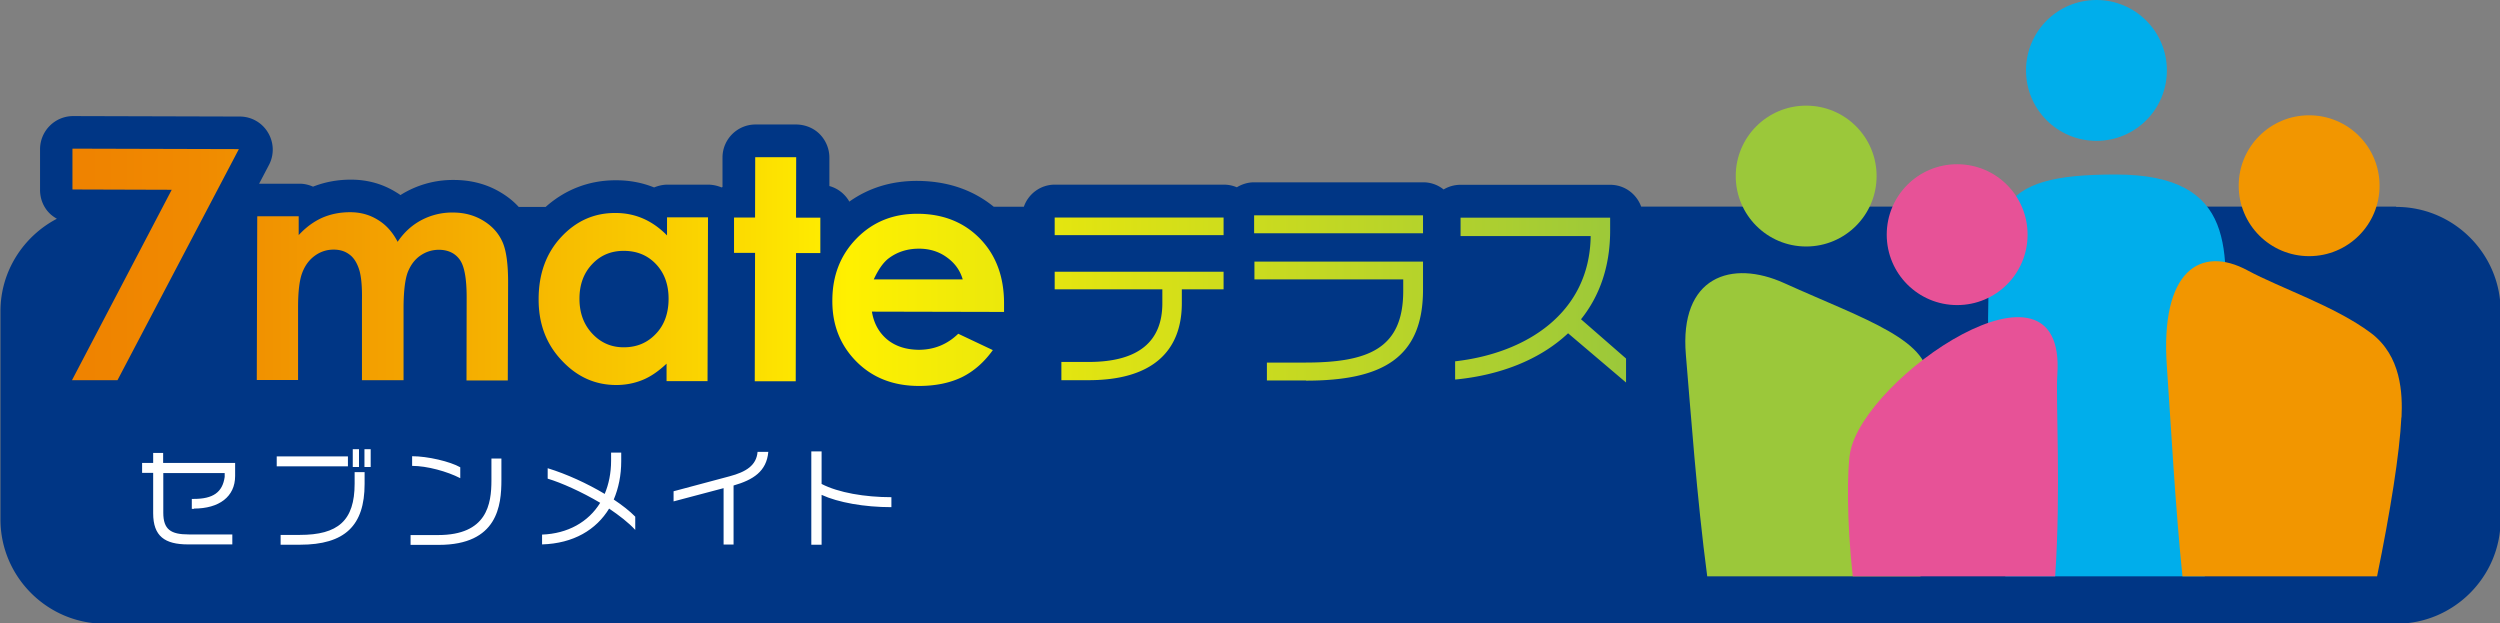 <svg xmlns="http://www.w3.org/2000/svg" data-name="レイヤー 2" viewBox="0 0 160.45 40"><rect x="0" y="0" width="160.45" height="40" fill="#808080" stroke="none"/><defs><linearGradient id="a" x1="4.63" x2="104.36" y1="17.15" y2="17.15" data-name="名称未設定グラデーション 22" gradientUnits="userSpaceOnUse"><stop offset="0" stop-color="#ef8200"/><stop offset=".08" stop-color="#f08a00"/><stop offset=".21" stop-color="#f3a300"/><stop offset=".37" stop-color="#f9ca00"/><stop offset=".5" stop-color="#fff000"/><stop offset="1" stop-color="#9bc83a"/></linearGradient></defs><g data-name="header"><path d="M153.77 13.26h-48.44c-.3-.82-1.07-1.4-1.99-1.4h-9.6c-.4 0-.77.11-1.09.3-.36-.29-.82-.46-1.31-.46H80.5c-.41 0-.79.12-1.12.32-.26-.11-.54-.17-.84-.17H67.7c-.92 0-1.7.59-1.99 1.42h-1.93c-1.34-1.09-2.98-1.65-4.91-1.66h-.02c-1.65 0-3.1.45-4.34 1.33-.27-.48-.73-.85-1.28-1v-1.82c0-.56-.22-1.1-.61-1.5s-.94-.62-1.5-.63h-2.63c-1.17 0-2.12.95-2.12 2.12V12l-.06.03a2.3 2.3 0 0 0-.83-.18h-2.63c-.31 0-.6.07-.87.18-.77-.31-1.58-.46-2.43-.46-1.71-.01-3.26.58-4.53 1.71h-1.73c-.31-.34-.68-.64-1.09-.89-.9-.56-1.94-.84-3.08-.84h-.02a6.3 6.3 0 0 0-3.4.97c-.09-.07-.19-.13-.29-.19-.86-.53-1.83-.8-2.88-.8h-.02c-.85 0-1.66.15-2.42.45-.27-.12-.56-.19-.87-.19h-2.59l.63-1.2c.35-.66.32-1.45-.06-2.08a2.1 2.1 0 0 0-1.81-1.03L4.7 7.45c-1.17 0-2.12.94-2.13 2.12v2.62c0 .56.21 1.1.61 1.5.14.14.3.25.47.35C1.51 15.16.03 17.4.03 19.97v13.37c0 3.68 3.01 6.69 6.69 6.69H153.8c3.68 0 6.69-3.01 6.69-6.69V19.97c0-3.68-3.01-6.69-6.69-6.69Z" style="fill:#003685"/><path d="M12.46 32.66h-.15v-.64h.13c1.23 0 1.84-.42 1.98-1.41v-.25h-3.94v2.55c0 1.08.49 1.39 1.63 1.39h2.8v.64h-2.84c-1.49 0-2.24-.52-2.24-2v-2.59h-.71v-.64h.71v-.64h.64v.64h4.62v.84c0 1.33-1.03 2.09-2.64 2.09Zm5.3-2.73v-.64h4.57v.64zm1.49 5.03h-1.24v-.63h1.23c2.45 0 3.52-.91 3.52-3.29v-.74h.64v.76c0 2.67-1.26 3.9-4.15 3.9m3.39-4.99v-1.14h.4v1.14zm.75 0v-1.14h.4v1.14zm4.77 5h-1.81v-.63h1.76c3.15 0 3.43-1.98 3.43-3.52v-1.39h.64v1.37c0 1.63-.23 4.17-4.02 4.17m-1.71-5.06v-.63c1 0 2.44.34 3.09.71v.7c-.83-.43-2.13-.79-3.09-.79Zm12.65 2.72c-.83 1.37-2.29 2.25-4.31 2.31v-.63c1.64-.06 2.97-.8 3.73-2.04-1.2-.71-2.5-1.29-3.37-1.55v-.67c1.21.37 2.54.98 3.66 1.65.26-.62.41-1.34.41-2.13v-.52h.65v.55c0 .9-.17 1.73-.48 2.46.54.36 1.03.74 1.38 1.1v.85c-.43-.47-1.03-.93-1.68-1.37Zm7.98-1.47v3.79h-.64v-3.62l-3.21.85v-.65l3.59-.96c1.06-.28 1.73-.7 1.8-1.57h.69c-.11 1.26-.98 1.8-2.23 2.16m5.65.61v3.19h-.66v-5.99h.66v2.09c1.08.56 2.78.85 4.48.85v.64c-1.74 0-3.42-.3-4.48-.79Z" style="fill:#fff"/><path d="M16.54 13.88h2.63v1.21q.675-.735 1.5-1.11.825-.36 1.8-.36c.66 0 1.25.16 1.78.49.53.32.95.79 1.27 1.41.42-.62.93-1.08 1.54-1.4a4.2 4.2 0 0 1 2-.48c.75 0 1.4.18 1.97.53s.97.8 1.22 1.36q.375.84.36 2.73l-.02 6.16h-2.65l.01-5.33c0-1.19-.14-2-.44-2.42s-.74-.63-1.33-.64c-.45 0-.85.13-1.21.38s-.62.61-.8 1.06q-.255.675-.27 2.19v4.74h-2.67v-5.09c.02-.94-.05-1.62-.19-2.04s-.34-.74-.62-.94c-.28-.21-.61-.31-1.01-.31q-.66 0-1.2.39c-.36.26-.63.62-.81 1.09s-.27 1.21-.27 2.22v4.67h-2.65l.03-10.5Zm26.27.07h2.63l-.03 10.51h-2.63v-1.12c-.52.49-1.03.84-1.55 1.05s-1.08.32-1.68.32q-2.04 0-3.51-1.59-1.485-1.575-1.47-3.93c0-1.62.49-2.95 1.45-3.98s2.12-1.55 3.49-1.54q.945 0 1.77.36t1.53 1.08zm-2.78 2.15c-.81 0-1.49.28-2.03.86-.54.57-.81 1.31-.81 2.21 0 .91.27 1.65.82 2.24s1.22.88 2.02.88c.83 0 1.51-.28 2.06-.86.55-.57.82-1.33.82-2.26q0-1.365-.81-2.22c-.54-.57-1.23-.85-2.07-.85m8.44-6.01h2.63l-.01 3.88h1.56v2.27h-1.56l-.02 8.23h-2.63l.02-8.24h-1.35v-2.27h1.35zm15.95 9.93L55.96 20c.12.75.45 1.34.97 1.78.53.44 1.21.66 2.03.67.98 0 1.83-.34 2.54-1.03l2.22 1.05c-.56.78-1.22 1.36-1.99 1.74-.77.37-1.69.56-2.75.56-1.65 0-2.99-.53-4.02-1.57s-1.55-2.34-1.54-3.91q0-2.4 1.56-3.99c1.04-1.06 2.33-1.58 3.89-1.58 1.65 0 3 .54 4.03 1.6s1.55 2.46 1.54 4.2v.5Zm3.27-4.93v-1.13h10.84v1.13zm8.16 3.48v.89c0 3.09-1.91 4.94-5.98 4.94h-1.75v-1.17h1.75c3.26 0 4.73-1.36 4.73-3.77v-.89h-6.91v-1.13h10.84v1.13zm4.64-3.6v-1.15h10.84v1.15zm3.34 9.45h-2.52v-1.15h2.46c4.11 0 6.29-.93 6.29-4.6v-.74h-9.55v-1.14h10.82v1.8c0 4.42-2.66 5.84-7.51 5.84Zm16.81-3.03c-1.83 1.72-4.41 2.7-7.25 2.97v-1.17c4.58-.52 8.64-3.11 8.7-8.04h-8.35v-1.18h9.6v.83c0 2.32-.69 4.22-1.87 5.69l2.89 2.52v1.54zm-38.85-3.45c-.17-.59-.51-1.06-1.03-1.43-.51-.37-1.11-.55-1.78-.55-.73 0-1.38.2-1.93.61-.35.26-.67.71-.97 1.36h5.71ZM15.34 9.57 4.65 9.54v2.62l6.37.02-6.4 12.22h2.92l7.79-14.83Z" style="fill:url(#a)"/><path d="M123.26 36.99h-13.69c-.67-5.05-1.07-10.68-1.37-14.21-.43-5.04 2.93-6.14 6.31-4.61 5.2 2.35 9.6 3.7 9.22 6.49-.04 2.89-.05 7.77-.47 12.33m-7.34-30.21c-2.5 0-4.52 2.02-4.52 4.52s2.02 4.52 4.52 4.52 4.52-2.02 4.52-4.52-2.02-4.52-4.52-4.52" style="fill:#9bc83a"/><path d="M139.07 4.52c0 2.5-2.02 4.52-4.52 4.52s-4.52-2.02-4.52-4.52S132.05 0 134.55 0s4.52 2.02 4.52 4.52m3.67 17.03c.19-5.27.96-10.35-6.96-10.35s-8.19 2.16-8.19 10.73c0 4.26.37 9.98 1.11 15.06h12.8c.65-5.23 1.09-11.11 1.25-15.44Z" style="fill:#00aeeb"/><path d="M152.72 11.92c0 2.5-2.02 4.52-4.52 4.52s-4.52-2.02-4.52-4.52 2.02-4.52 4.52-4.52 4.52 2.02 4.52 4.52m1.41 14.87c.07-1.51 0-3.95-1.98-5.43-2.29-1.71-5.84-2.89-7.89-4-3.03-1.64-5.63 0-5.19 6.17.27 3.89.53 8.86 1 13.46h12.49c.85-4.15 1.45-7.9 1.56-10.2Z" style="fill:#f29600"/><path d="M131.9 36.99h-12.99c-.4-3.57-.36-6.88-.17-7.94.88-4.85 13.88-13.73 13.3-5.02-.11 1.71.24 7.45-.14 12.96m-6.29-26.45c-2.5 0-4.52 2.02-4.52 4.52s2.02 4.52 4.52 4.52 4.52-2.02 4.52-4.52-2.02-4.52-4.52-4.52" style="fill:#e75297"/></g></svg>